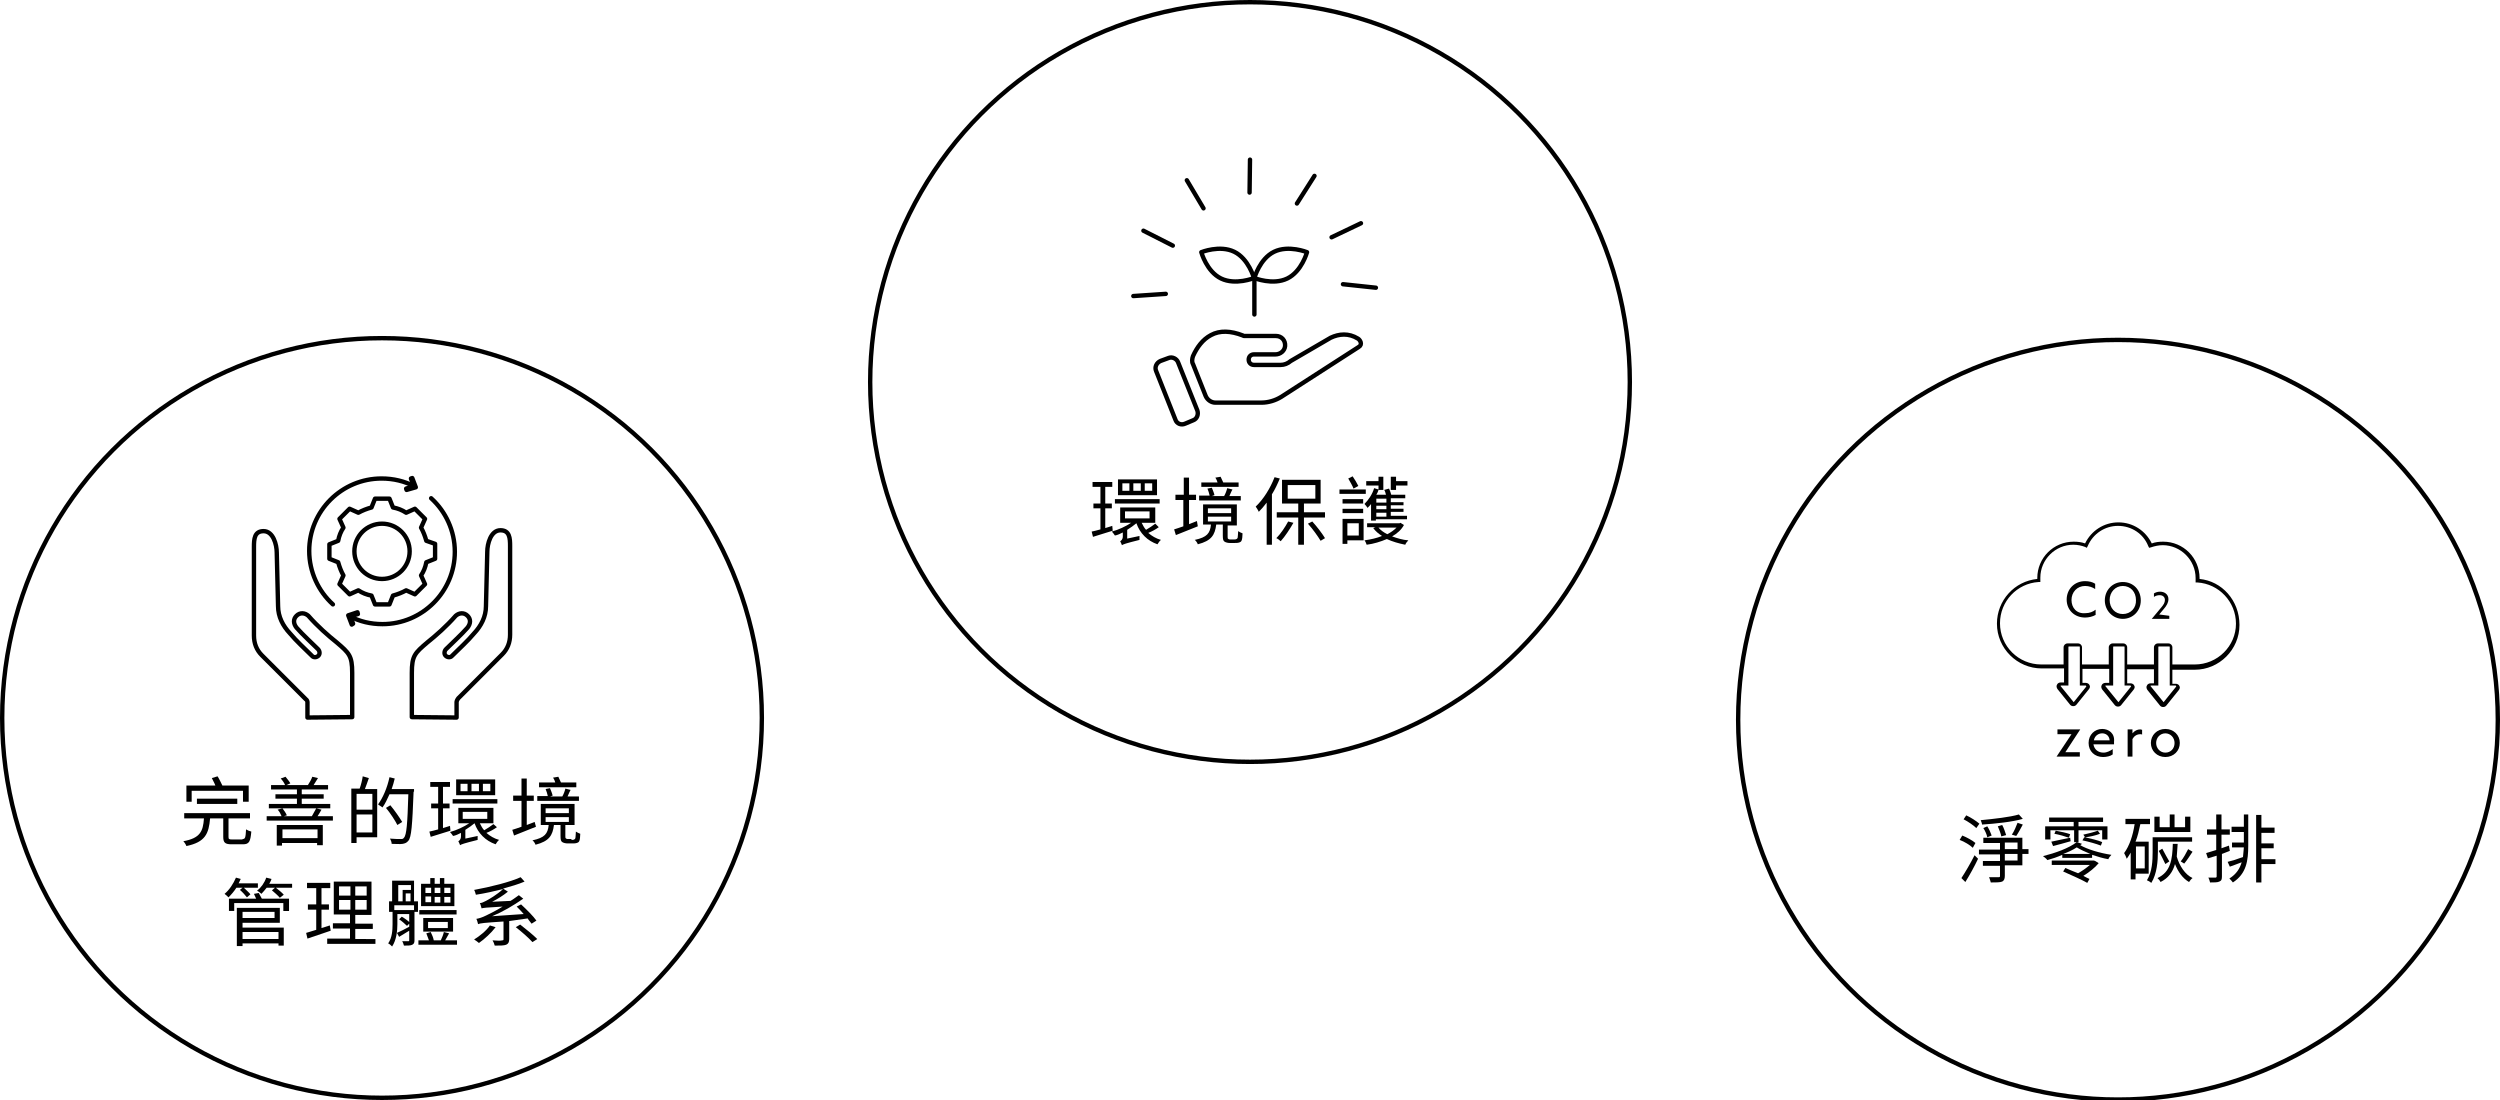 <?xml version="1.0" encoding="utf-8"?>
<!-- Generator: Adobe Illustrator 27.9.2, SVG Export Plug-In . SVG Version: 6.00 Build 0)  -->
<svg version="1.1" id="圖層_1" xmlns="http://www.w3.org/2000/svg" xmlns:xlink="http://www.w3.org/1999/xlink" x="0px" y="0px"
	 width="570px" height="250.8px" viewBox="0 0 570 250.8" style="enable-background:new 0 0 570 250.8;" xml:space="preserve">
<style type="text/css">
	.st0{fill:none;stroke:#000000;stroke-miterlimit:10;}
	
		.st1{fill-rule:evenodd;clip-rule:evenodd;fill:none;stroke:#000000;stroke-linecap:round;stroke-linejoin:round;stroke-miterlimit:10;}
	.st2{fill:none;stroke:#000000;stroke-linecap:round;stroke-linejoin:round;stroke-miterlimit:10;}
</style>
<g>
	<g>
		<circle class="st0" cx="482.9" cy="164.1" r="86.6"/>
		<g>
			<g>
				<path d="M449.8,193.3c-0.6-0.6-1.9-1.4-3-1.8l0.6-1c1,0.4,2.3,1.1,3,1.7L449.8,193.3z M447.2,200.2c0.8-1.2,2.1-3.4,3-5.2
					l0.8,0.8c-0.8,1.7-1.9,3.7-2.9,5.3L447.2,200.2z M450.6,188.8c-0.6-0.6-1.9-1.5-2.9-2l0.6-0.9c1.1,0.5,2.3,1.3,3,1.9
					L450.6,188.8z M462.5,194.7h-1.4v2.6h-4v2.4c0,0.7-0.2,1.1-0.6,1.3c-0.5,0.2-1.4,0.2-2.6,0.2c-0.1-0.3-0.2-0.8-0.4-1.2
					c1,0,1.9,0,2.2,0c0.3,0,0.3-0.1,0.3-0.3v-2.3h-3.9v-1.1h3.9v-1.5h-4.8v-1.1h4.8v-1.5h-3.8V191h8.9v2.6h1.4V194.7z M461.2,186.7
					c-2.4,0.7-6.2,1.1-9.3,1.3c0-0.3-0.2-0.7-0.3-1c3.1-0.3,6.7-0.7,8.7-1.3L461.2,186.7z M453.1,190.9c-0.1-0.6-0.5-1.5-0.9-2.1
					l0.9-0.4c0.4,0.6,0.8,1.5,1,2.1L453.1,190.9z M456.3,190.7c-0.1-0.6-0.5-1.6-0.8-2.3l1-0.3c0.4,0.7,0.7,1.7,0.9,2.3L456.3,190.7
					z M457.1,193.6h2.9v-1.5h-2.9V193.6z M460,194.7h-2.9v1.5h2.9V194.7z M458.7,190.3c0.5-0.7,1-1.9,1.3-2.7l1.2,0.4
					c-0.5,0.9-1,1.9-1.5,2.6L458.7,190.3z"/>
				<path d="M474.7,192.4c-0.1,0.1-0.3,0.2-0.4,0.3c1.5,0.9,4.4,1.8,7.1,2.2c-0.3,0.3-0.6,0.7-0.7,1c-1.2-0.2-2.5-0.6-3.7-1v0.7
					h-6.8v-0.7c-1.1,0.5-2.3,0.9-3.4,1.2c-0.2-0.3-0.7-0.7-1-0.9c2.8-0.7,5.9-1.8,7.7-3.2h-0.6v-2.7h-5.4v2.1h-1.2v-3h6.5v-1h-5.6
					v-1l12.3,0v1l-5.6,0v1l6.6,0v3h-1.2v-2.1l-5.4,0v2.7h-0.4L474.7,192.4z M467.7,191.9c1.1-0.2,2.7-0.6,4.3-0.9l0.1,0.8
					c-1.4,0.4-2.8,0.8-4,1.1L467.7,191.9z M477.7,196.3l0.8,0.5c-0.8,1-2.2,2.1-3.5,2.9c0.5,0.3,1,0.5,1.4,0.7l-0.5,0.9
					c-1.2-0.7-3.7-1.8-5.5-2.6l0.5-0.8c0.9,0.4,1.9,0.8,2.9,1.2c0.9-0.5,1.9-1.2,2.7-1.9h-8.7v-1h9.6L477.7,196.3z M468.7,189.4
					c1.1,0.2,2.5,0.5,3.3,0.8l-0.3,0.8c-0.8-0.3-2.2-0.7-3.3-0.9L468.7,189.4z M476.6,194.7c-1.2-0.5-2.3-1-3.1-1.5
					c-0.9,0.6-2,1.1-3.1,1.5H476.6z M475.2,190.9l0.2,0l-0.4-0.6c1-0.2,2.5-0.6,3.3-0.9l0.5,0.7c-1,0.4-2.4,0.7-3.4,0.8
					c1.3,0.3,3,0.7,3.9,1.1l-0.3,0.8c-1-0.4-2.8-0.9-4.2-1.2L475.2,190.9z"/>
				<path d="M486.9,199.1v1.4h-1.1v-6.1c-0.3,0.5-0.6,1-0.9,1.4c-0.1-0.3-0.4-1-0.6-1.3c1.2-1.6,2-4,2.4-6.6h-2.1v-1.2h5.6v1.2H488
					c-0.3,1.4-0.6,2.8-1.1,4h3v7.3H486.9z M489,193h-2v5h2V193z M499.9,191.9H492v2.3c0,2.1-0.2,5-1.5,7.1c-0.2-0.2-0.7-0.5-1-0.6
					c1.2-1.9,1.3-4.5,1.3-6.4v-3.4h9V191.9z M499.4,189.7h-8.2v-3.5h1.2v2.4h2.3v-2.9h1.1v2.9h2.4v-2.4h1.2V189.7z M496.5,192.5
					c-0.1,1-0.1,1.9-0.2,2.8c0.6,2.1,1.9,4.1,3.6,4.9c-0.3,0.2-0.6,0.6-0.8,0.9c-1.4-0.8-2.5-2.3-3.2-4.1c-0.5,1.8-1.5,3.2-3.3,4.1
					c-0.1-0.3-0.5-0.7-0.7-0.9c3-1.4,3.4-4.2,3.5-7.8H496.5z M493.7,197c-0.3-0.7-1-2-1.5-3l0.8-0.5c0.5,1,1.2,2.2,1.6,2.9
					L493.7,197z M499.9,194.2c-0.6,0.9-1.3,2-1.9,2.7l-0.8-0.5c0.6-0.7,1.3-2,1.7-2.8L499.9,194.2z"/>
				<path d="M506.6,194.7v5.1c0,0.7-0.1,1-0.6,1.2c-0.4,0.2-1.1,0.2-2.1,0.2c-0.1-0.3-0.2-0.8-0.4-1.1c0.7,0,1.4,0,1.6,0
					c0.2,0,0.3-0.1,0.3-0.3v-4.7l-2,0.6l-0.4-1.2c0.6-0.2,1.4-0.4,2.3-0.7v-3.5h-2.1v-1.2h2.1v-3.4h1.2v3.4h1.9v1.2h-1.9v3.1
					c0.6-0.2,1.1-0.4,1.7-0.6l0.2,1.2L506.6,194.7z M511.5,185.7h1.1v7.1c0,3.4-0.4,6.4-3.5,8.4c-0.2-0.3-0.6-0.7-0.8-0.9
					c1.6-1,2.4-2.3,2.8-3.7c-1,0.4-1.9,0.7-2.7,1l-0.5-1.1c0.9-0.2,2.2-0.6,3.5-1.1c0.1-0.7,0.1-1.4,0.2-2.2h-2.7v-1.1h2.7v-2.4
					h-2.8v-1.2h2.8V185.7z M518.8,197h-3.2v4.2h-1.2v-15.4h1.2v2.9h3v1.2h-3v2.4h2.8v1.1h-2.8v2.5h3.2V197z"/>
			</g>
		</g>
	</g>
	<g>
		<path d="M501.5,132c0-0.1,0-0.1,0-0.2c0-4.6-3.7-8.3-8.3-8.3c-0.9,0-1.8,0.1-2.6,0.4c-1.4-2.9-4.3-4.8-7.6-4.8
			c-3.3,0-6.2,1.9-7.6,4.8c-0.8-0.3-1.7-0.4-2.6-0.4c-4.6,0-8.3,3.7-8.3,8.3c0,0.1,0,0.1,0,0.2c-5.2,0.5-9.2,4.9-9.2,10.2
			c0,5.6,4.6,10.2,10.2,10.2h5.1v3.2h-0.8c-0.3,0-0.7,0.2-0.8,0.5c-0.2,0.3-0.1,0.7,0.1,1l2.9,3.6c0.2,0.2,0.4,0.3,0.7,0.3
			c0.3,0,0.5-0.1,0.7-0.3l2.9-3.6c0.2-0.3,0.3-0.6,0.1-0.9c-0.1-0.3-0.5-0.5-0.8-0.5h-0.8v-3.2l6.1,0v3.2H480
			c-0.3,0-0.7,0.2-0.8,0.5c-0.2,0.3-0.1,0.7,0.1,1l2.9,3.6c0.2,0.2,0.4,0.3,0.7,0.3c0.3,0,0.5-0.1,0.7-0.3l2.9-3.6
			c0.2-0.3,0.3-0.6,0.1-0.9c-0.1-0.3-0.5-0.5-0.8-0.5H485v-3.2h6.1v3.2h-0.8c-0.3,0-0.7,0.2-0.8,0.5c-0.2,0.3-0.1,0.7,0.1,1l2.9,3.6
			c0.2,0.2,0.4,0.3,0.7,0.3c0.3,0,0.5-0.1,0.7-0.3l2.9-3.6c0.2-0.3,0.3-0.6,0.1-0.9c-0.1-0.3-0.5-0.5-0.8-0.5h-0.8v-3.2h5.1
			c5.6,0,10.2-4.6,10.2-10.2C510.6,136.9,506.6,132.5,501.5,132z M475.6,156.4l0.1,0.1l-2.9,3.6c0,0,0,0,0,0l-3-3.7l0.1-0.1h1.7
			v-8.8c0,0,0-0.1,0.1-0.1h2.4c0,0,0.1,0,0.1,0.1v8.8H475.6z M485.8,156.4l0.1,0.1l-2.9,3.6c0,0,0,0,0,0l-3-3.7l0.1-0.1h1.7v-8.8
			c0,0,0-0.1,0.1-0.1h2.4c0,0,0.1,0,0.1,0.1v8.8H485.8z M496.1,156.4l0.1,0.1l-2.9,3.6c0,0,0,0,0,0l-3-3.7l0.1-0.1l1.7,0v-8.8
			c0,0,0-0.1,0.1-0.1h2.4c0,0,0.1,0,0.1,0.1v8.8H496.1z M500.4,151.5h-5.1v-3.9c0-0.5-0.4-0.9-0.9-0.9H492c-0.5,0-0.9,0.4-0.9,0.9
			v3.9H485v-3.9c0-0.5-0.4-0.9-0.9-0.9l-2.4,0c-0.5,0-0.9,0.4-0.9,0.9v3.9h-6.1v-3.9c0-0.5-0.4-0.9-0.9-0.9h-2.4
			c-0.5,0-0.9,0.4-0.9,0.9v3.9h-5.1c-5.2,0-9.4-4.2-9.4-9.4c0-5,3.9-9.1,8.8-9.4l0.4,0l0-0.4c0-0.2,0-0.4,0-0.6
			c0-4.1,3.4-7.5,7.5-7.5c1,0,1.9,0.2,2.7,0.5l0.4,0.2l0.2-0.4c1.2-2.8,3.9-4.6,6.9-4.6c3.1,0,5.8,1.8,6.9,4.6l0.2,0.4l0.4-0.1
			c0.9-0.3,1.8-0.5,2.7-0.5c4.1,0,7.5,3.4,7.5,7.5c0,0.2,0,0.3,0,0.6l0,0.4l0.4,0c4.9,0.3,8.8,4.4,8.8,9.4
			C509.8,147.3,505.6,151.5,500.4,151.5z"/>
		<path d="M472.3,136.8c0-1.8,1.3-3.2,3.1-3.2c0.9,0,1.7,0.3,2.3,0.7v-1.2c-0.6-0.4-1.4-0.6-2.3-0.6c-2.5,0-4.2,1.9-4.2,4.2
			c0,2.4,1.8,4.1,4.2,4.1c0.8,0,1.7-0.2,2.4-0.6v-1.2c-0.6,0.5-1.4,0.8-2.3,0.8C473.5,140,472.3,138.6,472.3,136.8z"/>
		<path d="M484,132.7c-2.3,0-4.1,1.8-4.1,4.2c0,2.3,1.8,4.2,4.1,4.2c2.3,0,4.1-1.8,4.1-4.2C488.1,134.5,486.4,132.7,484,132.7z
			 M484,140c-1.8,0-3-1.4-3-3.2c0-1.8,1.3-3.2,3-3.2c1.8,0,3,1.4,3,3.2C487.1,138.6,485.8,140,484,140z"/>
		<path d="M492.3,140.1l1-1.2c0.7-0.8,1.1-1.5,1.1-2.3c0-1.1-0.9-1.7-1.9-1.7c-0.6,0-1.1,0.2-1.4,0.4v0.8c0.4-0.3,0.9-0.4,1.3-0.4
			c0.7,0,1.2,0.4,1.2,1.1c0,0.6-0.3,1.1-1,1.9l-2,2.4l0,0h4v-0.7L492.3,140.1L492.3,140.1z"/>
		<polygon points="474.3,166.3 469.1,166.3 469.1,167.4 472.3,167.4 472.3,167.4 468.9,172.5 468.9,172.5 474.2,172.5 474.2,171.5 
			470.9,171.5 470.9,171.5 474.3,166.3 		"/>
		<path d="M479.3,166.2c-1.7,0-3.1,1.3-3.1,3.2c0,1.9,1.4,3.2,3.3,3.2c0.8,0,1.7-0.2,2.2-0.6v-1.2c-0.6,0.4-1.3,0.8-2.1,0.8
			c-1.2,0-2.1-0.7-2.3-1.9h4.7c0-0.2,0-0.4,0-0.6C482.2,167.2,480.8,166.2,479.3,166.2z M477.4,168.8c0.2-1.1,1.1-1.6,1.9-1.6
			c0.7,0,1.6,0.4,1.7,1.6H477.4z"/>
		<path d="M486.2,167.2L486.2,167.2l0-0.9h-1.1v6.2h1.1v-4c0.4-0.7,1-1.1,1.8-1.1c0.1,0,0.3,0,0.4,0.1v-1.1c-0.1,0-0.3-0.1-0.4-0.1
			C487.3,166.3,486.7,166.6,486.2,167.2z"/>
		<path d="M493.7,166.2c-1.9,0-3.3,1.4-3.3,3.2s1.4,3.2,3.3,3.2c1.9,0,3.3-1.4,3.3-3.2S495.6,166.2,493.7,166.2z M493.7,171.6
			c-1.2,0-2.1-1-2.1-2.2c0-1.2,0.9-2.2,2.1-2.2c1.2,0,2.1,1,2.1,2.2C495.8,170.7,494.9,171.6,493.7,171.6z"/>
	</g>
</g>
<g>
	<g>
		<circle class="st0" cx="87.1" cy="163.7" r="86.6"/>
		<g>
			<g>
				<path d="M55.3,191.3c0.6,0,0.7-0.3,0.8-2.2c0.3,0.2,0.8,0.4,1.2,0.5c-0.2,2.3-0.5,2.9-1.9,2.9h-2.6c-1.5,0-1.9-0.4-1.9-1.7v-4.2
					h-3c-0.3,3.5-1.1,5.4-5.4,6.3c-0.1-0.3-0.4-0.8-0.7-1.1c3.8-0.7,4.5-2.2,4.7-5.2h-4.5v-1.2H57v1.2h-4.9v4.2
					c0,0.5,0.1,0.6,0.8,0.6H55.3z M43.7,182.8h-1.2v-3.7h6.6c-0.2-0.6-0.6-1.2-0.8-1.7l1.3-0.4c0.4,0.6,0.8,1.5,1.1,2.1h6v3.7h-1.3
					v-2.5H43.7V182.8z M44.9,183.3v-1.2h9.2v1.2H44.9z"/>
				<path d="M75.9,186.1v1H60.8v-1h3.4c-0.2-0.5-0.5-1.1-0.9-1.5l1.1-0.3c0.4,0.5,0.8,1.1,1,1.6l-0.7,0.2h6.4c0.3-0.5,0.7-1.3,1-1.8
					l1.2,0.3c-0.3,0.5-0.6,1.1-0.9,1.5H75.9z M75.5,184.3H61.3v-1h6.4v-1.2h-4.9v-1h4.9V180h-5.9v-1H65c-0.2-0.5-0.6-1.1-1-1.5
					l1.1-0.4c0.4,0.5,0.9,1.1,1.1,1.5l-0.9,0.4h4.9c0.4-0.6,0.8-1.3,1-1.9l1.3,0.3c-0.3,0.5-0.7,1.1-1,1.6h3.3v1h-6v1.1h5v1h-5v1.2
					h6.5V184.3z M63.1,188.1h10.5v4.6h-1.3v-0.5h-8v0.6h-1.2V188.1z M64.4,189.1v2h8v-2H64.4z"/>
				<path d="M84.1,177.4c-0.3,0.8-0.6,1.8-0.9,2.5H86v11h-4.7v1.3h-1.2v-12.4H82c0.3-0.8,0.6-2,0.7-2.8L84.1,177.4z M84.9,181h-3.6
					v3.6h3.6V181z M84.9,189.8v-4.1h-3.6v4.1H84.9z M94.3,180.5c-0.3,7.8-0.5,10.4-1.2,11.2c-0.4,0.5-0.8,0.6-1.3,0.7
					c-0.6,0.1-1.6,0-2.5,0c0-0.4-0.2-0.9-0.4-1.2c1.1,0.1,2.1,0.1,2.5,0.1c0.3,0,0.5,0,0.7-0.3c0.6-0.6,0.8-3.2,1-9.9h-4.3
					c-0.5,1.1-1,2.2-1.6,3c-0.2-0.2-0.8-0.5-1-0.7c1.1-1.5,2.1-3.8,2.6-6.2l1.2,0.3c-0.2,0.8-0.4,1.6-0.7,2.4h5.1V180.5z
					 M90.6,188.1c-0.5-1-1.6-2.7-2.6-3.9l1-0.6c1,1.2,2.1,2.8,2.7,3.8L90.6,188.1z"/>
				<path d="M102.7,189.4c-1.6,0.5-3.2,1-4.5,1.4l-0.3-1.2c0.6-0.1,1.2-0.3,2-0.5v-4.8h-1.6v-1.1h1.6v-3.8h-1.8v-1.1h4.5v1.1H101
					v3.8h1.5v1.1H101v4.5l1.6-0.5L102.7,189.4z M113.3,188.6c-0.7,0.5-1.6,1-2.4,1.3c0.8,0.7,1.8,1.3,2.9,1.6
					c-0.3,0.2-0.6,0.7-0.8,1c-2.3-0.8-4-2.5-4.8-4.8c-0.6,0.5-1.3,1-2.1,1.5v2l2.8-0.6c0,0.3,0,0.7,0,0.9c-3.2,0.8-3.7,1-4,1.2
					c-0.1-0.3-0.3-0.7-0.4-0.9c0.2-0.1,0.6-0.4,0.6-1.1v-0.8c-0.6,0.3-1.2,0.6-1.8,0.7c-0.2-0.3-0.5-0.7-0.7-0.9
					c1.5-0.4,3.2-1.2,4.4-2h-2.5v-3.5h8v3.5h-3.1c0.3,0.6,0.6,1.2,1,1.6c0.7-0.4,1.6-1,2.1-1.4L113.3,188.6z M113.4,183.2h-10.2v-1
					h10.2V183.2z M112.9,181.3h-8.9v-3.6h8.9V181.3z M106.6,178.7H105v1.7h1.6V178.7z M105.5,186.7h5.6v-1.6h-5.6V186.7z
					 M109.2,178.7h-1.7v1.7h1.7V178.7z M111.8,178.7h-1.7v1.7h1.7V178.7z"/>
				<path d="M122.2,188.5c-1.7,0.7-3.5,1.4-5,2l-0.4-1.3c0.6-0.2,1.3-0.4,2.1-0.7v-5.9h-1.9v-1.2h1.9v-3.9h1.2v3.9h1.6v1.2h-1.6v5.5
					l1.8-0.7L122.2,188.5z M130.3,191.5c0.2,0,0.5,0,0.6-0.1c0.1,0,0.3-0.2,0.3-0.4c0-0.2,0.1-0.8,0.1-1.4c0.3,0.2,0.7,0.4,1,0.5
					c0,0.7-0.1,1.4-0.2,1.6c-0.1,0.3-0.3,0.4-0.6,0.5c-0.3,0.1-0.7,0.1-1,0.1h-1.1c-0.4,0-0.9-0.1-1.2-0.3c-0.3-0.2-0.4-0.5-0.4-1.4
					v-2.5h-1.5c-0.3,2.4-1.1,3.7-4.2,4.5c-0.1-0.3-0.4-0.8-0.7-1c2.8-0.6,3.5-1.5,3.7-3.5h-1.8v-4.8h7.7v4.8h-2.1v2.6
					c0,0.3,0,0.4,0.2,0.5c0.1,0.1,0.3,0.1,0.5,0.1H130.3z M131.9,182.6h-9.4v-1.1h2.4c-0.1-0.5-0.3-1.1-0.5-1.6l1-0.2
					c0.2,0.5,0.5,1.2,0.6,1.7l-0.6,0.2h2.8c0.3-0.5,0.6-1.3,0.7-1.8l1.2,0.3c-0.3,0.5-0.5,1.1-0.7,1.5h2.6V182.6z M131.4,179.5h-8.5
					v-1.1h3.7c-0.1-0.4-0.3-0.8-0.5-1.1l1.2-0.2c0.2,0.4,0.4,0.9,0.6,1.3h3.5V179.5z M124.4,185.4h5.3v-1.1h-5.3V185.4z
					 M124.4,187.4h5.3v-1.1h-5.3V187.4z"/>
				<path d="M53.9,202.4c-0.5,0.8-1.2,1.6-1.8,2.2c-0.2-0.2-0.6-0.6-0.9-0.8c1.1-0.9,2-2.3,2.6-3.7l1.1,0.3c-0.2,0.3-0.3,0.7-0.5,1
					h4.4v1h-3.2c0.5,0.5,1.2,1.1,1.5,1.5l-0.8,0.7c-0.3-0.4-1-1.2-1.6-1.7l0.6-0.5H53.9z M59,203.6c0.2,0.4,0.5,0.9,0.7,1.3h6.2v2.8
					h-1.3v-1.8H53.4v1.8h-1.2v-2.8h6.2c-0.2-0.4-0.3-0.7-0.5-1.1L59,203.6z M55.3,211.5h9.4v4.1h-1.2v-0.5h-8.2v0.6h-1.3V207h9.8
					v3.4h-8.5V211.5z M55.3,207.9v1.4h7.3v-1.4H55.3z M55.3,212.5v1.6h8.2v-1.6H55.3z M66.6,201.4v1h-3.7c0.6,0.5,1.4,1.1,1.8,1.6
					l-0.9,0.7c-0.4-0.5-1.2-1.2-1.8-1.7l0.7-0.6h-1.9c-0.4,0.5-0.8,1-1.2,1.4c-0.2-0.2-0.7-0.6-1-0.7c0.9-0.7,1.7-1.8,2.1-3l1.2,0.3
					c-0.1,0.4-0.3,0.7-0.5,1.1H66.6z"/>
				<path d="M75.4,212.2c-1.8,0.6-3.8,1.3-5.3,1.8l-0.3-1.3c0.6-0.2,1.4-0.4,2.3-0.7v-4.6h-1.9v-1.2h1.9v-3.7H70v-1.2h5.3v1.2h-2
					v3.7h1.7v1.2h-1.7v4.2l1.9-0.6L75.4,212.2z M85.6,214v1.2H74.6V214h5.2v-2.3h-3.9v-1.2h3.9v-2h-3.7V201h8.6v7.6h-3.7v2h4v1.2h-4
					v2.3H85.6z M77.3,204.2h2.6v-2.1h-2.6V204.2z M77.3,207.4h2.6v-2.2h-2.6V207.4z M83.6,202.1H81v2.1h2.6V202.1z M83.6,205.2H81
					v2.2h2.6V205.2z"/>
				<path d="M94.6,205.5h0.7v2.4h-0.8v6.5c0,0.5-0.1,0.8-0.5,1c-0.4,0.2-1,0.2-1.9,0.2c-0.1-0.3-0.2-0.7-0.4-1c0.7,0,1.3,0,1.4,0
					c0.2,0,0.2-0.1,0.2-0.2v-2.2c-0.8,0.5-1.6,1-2.3,1.4l-0.5-0.9c0.7-0.3,1.7-0.8,2.8-1.4v-2.9h-2.7v2.3c0,1.5-0.2,3.6-1.2,5.1
					c-0.2-0.2-0.6-0.6-0.9-0.7c0.9-1.3,1-3,1-4.4v-2.8h-0.8v-2.4h0.7v-4.7h5V205.5z M94.4,206.4h-4.5v1.1h4.5V206.4z M90.7,205.5
					h1.1v-2.6h1.9v-1.1h-2.9V205.5z M92.8,211.1c-0.4-0.4-1.2-1.1-1.8-1.5l0.6-0.6c0.7,0.4,1.5,1,1.9,1.4L92.8,211.1z M93.6,205.5
					v-1.8h-1.1v1.8H93.6z M104.2,214.4v1h-8.8v-1h2.4c-0.2-0.5-0.4-1.1-0.6-1.6l1-0.3c0.3,0.6,0.6,1.3,0.7,1.9h1.6
					c0.3-0.6,0.6-1.4,0.7-1.9l1.2,0.3c-0.3,0.5-0.6,1.1-0.9,1.6H104.2z M104.1,208.5h-8.5v-1h8.5V208.5z M103.7,206.6H96v-5.1h2.1
					v-1.3h1v1.3h1.2v-1.3h1v1.3h2.3V206.6z M96.5,212.4v-3.1h6.8v3.1H96.5z M97,203.6h1.3v-1.2H97V203.6z M97,205.7h1.3v-1.3H97
					V205.7z M97.6,211.6h4.5v-1.4h-4.5V211.6z M100.4,203.6v-1.2h-1.3v1.2H100.4z M99.1,204.5v1.3h1.3v-1.3H99.1z M102.7,202.4h-1.4
					v1.2h1.4V202.4z M102.7,204.5h-1.4v1.3h1.4V204.5z"/>
				<path d="M113,211.4c-1,1.3-2.5,2.7-3.8,3.6c-0.2-0.2-0.8-0.6-1.1-0.8c1.3-0.8,2.8-2,3.6-3.2L113,211.4z M116.1,210v4.1
					c0,0.7-0.2,1.1-0.7,1.3c-0.5,0.2-1.4,0.2-2.6,0.2c-0.1-0.4-0.3-0.9-0.5-1.2c1,0.1,1.9,0.1,2.2,0c0.3,0,0.3-0.1,0.3-0.3v-4
					c-4.6,0.3-5.3,0.4-5.8,0.6c-0.1-0.3-0.2-0.9-0.4-1.2c0.6-0.1,1.3-0.3,2.3-0.8c0.6-0.3,2.1-1,3.7-2c-3.8,0.2-4.4,0.3-4.8,0.4
					c-0.1-0.2-0.2-0.9-0.4-1.2c0.4,0,0.8-0.2,1.4-0.5c0.6-0.3,2.5-1.4,3.9-2.7c-2,0.5-4.2,1-6.2,1.3c-0.1-0.3-0.2-0.8-0.4-1.1
					c3.8-0.7,8.2-1.8,10.6-2.9l0.9,1c-1.4,0.6-3.1,1.1-4.9,1.6l1.1,0.7c-1.1,0.9-2.4,1.7-3.6,2.3l4.2-0.2c0.7-0.4,1.3-0.9,1.9-1.3
					l1,0.8c-2.3,1.6-4.7,3-7.1,4l7.2-0.5c-0.5-0.6-1.1-1.2-1.6-1.7l1-0.5c1.3,1.2,2.8,2.7,3.5,3.7l-1.1,0.7
					c-0.2-0.3-0.6-0.7-0.9-1.2L116.1,210z M118.6,210.8c1.3,1,3,2.4,3.9,3.3l-1.1,0.7c-0.8-0.9-2.5-2.4-3.8-3.4L118.6,210.8z"/>
			</g>
		</g>
	</g>
	<g>
		<g>
			<g>
				<g>
					<path class="st1" d="M70.1,160.1v3.5l10.2-0.1l0-10.1c0-3.9-0.7-4.5-3.5-6.9c-2-1.6-4.4-3.7-6.5-6.1c-0.8-0.7-1.9-0.8-2.7,0
						c-0.8,0.8-0.7,1.8,0,2.7c1.5,1.7,3.3,3.3,4.9,4.9c0.4,0.4,0.5,1.1,0.1,1.5c-0.4,0.4-1.1,0.5-1.5,0c-1.7-1.7-3.5-3.3-5-5.1
						c-1.6-1.7-2.7-3.8-2.7-6.2L63.1,126c0-1.8-0.8-4.9-3-4.9c-2.1,0-2.2,1.8-2.2,3.6l0,20.2c0,1.8,0.6,3.3,1.8,4.5l10,10
						C70,159.6,70.1,159.9,70.1,160.1z"/>
				</g>
			</g>
			<g>
				<g>
					<path class="st1" d="M104.1,160.1v3.5l-10.2-0.1l0-10.1c0-3.9,0.7-4.5,3.5-6.9c2-1.6,4.4-3.7,6.5-6.1c0.8-0.7,1.9-0.8,2.7,0
						c0.8,0.8,0.7,1.8,0,2.7c-1.5,1.7-3.3,3.3-4.9,4.9c-0.4,0.4-0.5,1.1-0.1,1.5c0.4,0.4,1.1,0.5,1.5,0c1.7-1.7,3.5-3.3,5-5.1
						c1.6-1.7,2.7-3.8,2.7-6.2l0.3-12.4c0-1.8,0.8-4.9,3-4.9c2.1,0,2.2,1.8,2.2,3.6l0,20.2c0,1.8-0.6,3.3-1.8,4.5l-10,10
						C104.2,159.6,104.1,159.9,104.1,160.1z"/>
				</g>
			</g>
		</g>
		<g>
			<g>
				<path class="st1" d="M97.2,123.3c-0.3-1.1-0.7-2.1-1.2-3l0.9-2l-2.3-2.3l-2,0.9c-0.9-0.6-1.9-1-3-1.2l-0.8-2h-3.3l-0.8,2
					c-1.1,0.3-2.1,0.7-3,1.2l-2-0.9l-2.3,2.3l0.9,2c-0.6,0.9-1,1.9-1.2,3l-2,0.8v3.3l2,0.8c0.3,1.1,0.7,2.1,1.2,3l-0.9,2l2.3,2.3
					l2-0.9c0.9,0.6,1.9,1,3,1.2l0.8,2h3.3l0.8-2c1.1-0.3,2.1-0.7,3-1.2l2,0.9l2.3-2.3l-0.9-2c0.6-0.9,1-1.9,1.2-3l2-0.8V124
					L97.2,123.3z"/>
				<circle class="st1" cx="87.1" cy="125.7" r="6.3"/>
			</g>
			<g>
				<g>
					<path class="st2" d="M94.5,110.9c-2.3-1.2-4.8-1.8-7.5-1.8c-9.1,0-16.5,7.4-16.5,16.5c0,4.8,2.1,9.2,5.4,12.2"/>
					<g>
						<polygon class="st2" points="94,109 93.7,109.1 94.3,110.8 92.6,111.4 92.7,111.7 94.8,111.1 						"/>
					</g>
				</g>
				<g>
					<path class="st2" d="M79.7,140.5c2.3,1.2,4.8,1.8,7.5,1.8c9.1,0,16.5-7.4,16.5-16.5c0-4.8-2.1-9.2-5.4-12.2"/>
					<g>
						<polygon class="st2" points="80.2,142.4 80.5,142.2 79.9,140.5 81.6,140 81.5,139.6 79.4,140.3 						"/>
					</g>
				</g>
			</g>
		</g>
	</g>
</g>
<g>
	<g>
		<circle class="st0" cx="285" cy="87.1" r="86.6"/>
		<g>
			<g>
				<path d="M253.7,121c-1.6,0.5-3.2,1-4.5,1.4l-0.3-1.2c0.6-0.1,1.2-0.3,2-0.5v-4.8h-1.6v-1.1h1.6V111h-1.8v-1.1h4.5v1.1H252v3.8
					h1.5v1.1H252v4.5l1.6-0.5L253.7,121z M264.2,120.2c-0.7,0.5-1.6,1-2.4,1.3c0.8,0.7,1.8,1.3,2.9,1.6c-0.3,0.2-0.6,0.7-0.8,1
					c-2.3-0.8-4-2.5-4.8-4.8c-0.6,0.5-1.3,1-2.1,1.5v2l2.8-0.6c0,0.3,0,0.7,0,0.9c-3.2,0.8-3.7,1-4,1.2c-0.1-0.3-0.3-0.7-0.4-0.9
					c0.2-0.1,0.6-0.4,0.6-1.1v-0.9c-0.6,0.3-1.2,0.6-1.8,0.7c-0.2-0.3-0.5-0.7-0.7-0.9c1.5-0.4,3.2-1.2,4.4-2h-2.5v-3.5h8v3.5h-3.1
					c0.3,0.6,0.6,1.2,1,1.6c0.7-0.4,1.6-1,2.1-1.4L264.2,120.2z M264.4,114.8h-10.2v-1h10.2V114.8z M263.8,112.9h-8.9v-3.6h8.9
					V112.9z M257.5,110.2h-1.6v1.7h1.6V110.2z M256.5,118.2h5.6v-1.6h-5.6V118.2z M260.1,110.2h-1.7v1.7h1.7V110.2z M262.7,110.2
					H261v1.7h1.7V110.2z"/>
				<path d="M273.1,120c-1.7,0.7-3.5,1.4-5,2l-0.4-1.3c0.6-0.2,1.3-0.4,2.1-0.7v-6H268v-1.2h1.9v-3.9h1.2v3.9h1.6v1.2h-1.6v5.5
					l1.8-0.7L273.1,120z M281.3,123c0.2,0,0.5,0,0.6-0.1c0.1,0,0.3-0.2,0.3-0.4c0-0.2,0.1-0.8,0.1-1.4c0.3,0.2,0.7,0.4,1,0.5
					c0,0.7-0.1,1.4-0.2,1.6c-0.1,0.3-0.3,0.4-0.6,0.5c-0.3,0.1-0.7,0.1-1,0.1h-1.1c-0.4,0-0.9-0.1-1.2-0.3c-0.3-0.2-0.4-0.5-0.4-1.4
					v-2.5h-1.5c-0.3,2.4-1.1,3.7-4.2,4.5c-0.1-0.3-0.4-0.8-0.7-1c2.8-0.6,3.5-1.5,3.7-3.5h-1.8V115h7.7v4.8h-2.1v2.6
					c0,0.3,0,0.4,0.2,0.5c0.1,0.1,0.3,0.1,0.5,0.1H281.3z M282.8,114.1h-9.4V113h2.4c-0.1-0.5-0.3-1.1-0.5-1.6l1-0.2
					c0.2,0.5,0.5,1.2,0.6,1.7l-0.6,0.2h2.8c0.3-0.5,0.6-1.3,0.7-1.8l1.2,0.3c-0.3,0.5-0.5,1.1-0.7,1.5h2.6V114.1z M282.4,111h-8.5
					V110h3.7c-0.1-0.4-0.3-0.8-0.5-1.1l1.2-0.2c0.2,0.4,0.4,0.9,0.6,1.3h3.5V111z M275.4,117h5.3v-1.1h-5.3V117z M275.4,118.9h5.3
					v-1.1h-5.3V118.9z"/>
				<path d="M291.8,109.1c-0.5,1.2-1.1,2.5-1.8,3.6v11.5h-1.2v-9.6c-0.6,0.8-1.2,1.5-1.8,2.1c-0.1-0.3-0.5-0.9-0.7-1.2
					c1.7-1.6,3.3-4.1,4.3-6.7L291.8,109.1z M294.9,119.2c-0.8,1.4-1.9,3.1-2.9,4.2c-0.2-0.2-0.7-0.6-1-0.7c1-1,2-2.5,2.7-3.8
					L294.9,119.2z M297.3,118v6.2h-1.3V118h-4.9v-1.2h4.9v-2h-3.7v-5.4h8.8v5.4h-3.8v2h4.8v1.2H297.3z M293.6,113.7h6.3v-3.1h-6.3
					V113.7z M299.2,118.9c1.1,1.2,2.3,2.8,2.9,3.8l-1,0.6c-0.6-1-1.8-2.7-2.9-3.9L299.2,118.9z"/>
				<path d="M311.4,112.6h-6v-1h6V112.6z M310.9,123.2h-3.7v0.8h-1.1v-5.7h4.8V123.2z M310.8,114.8h-4.7v-1h4.7V114.8z M306.1,116
					h4.7v1h-4.7V116z M307.2,119.3v2.8h2.6v-2.8H307.2z M308.6,111.4c-0.2-0.6-0.8-1.6-1.2-2.3l1-0.5c0.5,0.7,1,1.6,1.3,2.2
					L308.6,111.4z M312.7,114.8c-0.3,0.4-0.6,0.7-0.9,1c-0.1-0.2-0.5-0.7-0.7-0.9c0.9-0.9,1.8-2.2,2.2-3.6l1,0.3v-0.9h-2.8v-1h2.8
					v-1h1.1v3h-1.1c-0.1,0.4-0.3,0.8-0.5,1.1h2.2c-0.1-0.4-0.2-0.8-0.4-1.1l1.1-0.3c0.2,0.4,0.4,1,0.5,1.4h3.2v0.8h-3.3v0.9h2.9v0.7
					h-2.9v0.8h2.9v0.7h-2.9v0.9h3.7v0.8h-7.1v0.3h-1.1V114.8z M320.1,119.7c-0.6,1.1-1.5,1.9-2.7,2.6c1.1,0.4,2.4,0.8,3.7,0.9
					c-0.3,0.3-0.6,0.7-0.7,1c-1.5-0.3-2.9-0.7-4.2-1.3c-1.4,0.6-3,1.1-4.6,1.3c-0.1-0.3-0.3-0.8-0.5-1c1.4-0.2,2.8-0.5,4-1
					c-0.8-0.5-1.5-1.1-2-1.8l0.5-0.2h-1.9v-0.9h7.4l0.2-0.1L320.1,119.7z M316.1,113.7h-2.3v0.9h2.3V113.7z M316.1,115.3h-2.3v0.8
					h2.3V115.3z M316.1,116.9h-2.3v0.9h2.3V116.9z M314.3,120.3c0.5,0.6,1.2,1.1,2,1.5c0.8-0.4,1.5-0.9,2.1-1.5H314.3z M318.3,111.7
					h-1.2v-3h1.2v1h2.6v1h-2.6V111.7z"/>
			</g>
		</g>
	</g>
	<g>
		<g>
			<g>
				<path class="st2" d="M281.4,57.4c3.3,1.6,4.5,6,4.5,6s-4.2,1.7-7.5,0.1c-3.3-1.6-4.5-6-4.5-6S278.1,55.8,281.4,57.4z"/>
				<line class="st2" x1="286" y1="63.4" x2="286" y2="71.7"/>
				<path class="st2" d="M290.5,57.4c-3.3,1.6-4.5,6-4.5,6s4.2,1.7,7.5,0.1s4.5-6,4.5-6S293.8,55.8,290.5,57.4z"/>
			</g>
		</g>
		<g>
			<g>
				<path class="st2" d="M263.6,84.6l4.4,11.1c0.3,0.9,1.3,1.3,2.2,0.9l1.9-0.8c0.8-0.3,1.2-1.3,0.9-2.2l-4.4-11
					c-0.3-0.8-1.3-1.3-2.1-1l-1.9,0.7C263.7,82.7,263.2,83.7,263.6,84.6z"/>
				<path class="st2" d="M309.6,77.2c-2.1-1.3-4.3-1.1-6.2-0.2l-9.1,5.3l0,0c0,0,0,0,0,0v0h0c-0.7,0.6-1.5,0.9-2.3,0.9h-6.1
					c-0.7,0-1.2-0.5-1.2-1.2l0,0c0-0.7,0.5-1.2,1.2-1.2l4.9,0c1.1,0,2.1-0.8,2.2-1.9c0.1-1.3-0.8-2.3-2.1-2.3l-7.1,0
					c-0.1,0-0.3,0-0.4-0.1c-2.8-1.1-5.3-1.2-7.3-0.1c-1.9,1-3.2,2.8-4.1,4.8c-0.2,0.6-0.3,1.3,0,1.8l2.9,7.3
					c0.4,0.9,1.3,1.5,2.2,1.5h10.5c1.6,0,3.2-0.5,4.5-1.3l17.7-11.4C310.8,78.5,310,77.4,309.6,77.2L309.6,77.2z"/>
			</g>
		</g>
		<g>
			<g>
				<line class="st2" x1="258.4" y1="67.5" x2="265.8" y2="67"/>
			</g>
			<g>
				<line class="st2" x1="260.7" y1="52.6" x2="267.4" y2="56"/>
			</g>
			<g>
				<line class="st2" x1="270.6" y1="41.1" x2="274.4" y2="47.5"/>
			</g>
			<g>
				<line class="st2" x1="285" y1="36.4" x2="284.9" y2="43.9"/>
			</g>
			<g>
				<line class="st2" x1="299.7" y1="40.1" x2="295.7" y2="46.4"/>
			</g>
			<g>
				<line class="st2" x1="310.3" y1="50.9" x2="303.6" y2="54.1"/>
			</g>
			<g>
				<line class="st2" x1="313.7" y1="65.6" x2="306.2" y2="64.8"/>
			</g>
		</g>
	</g>
</g>
</svg>
